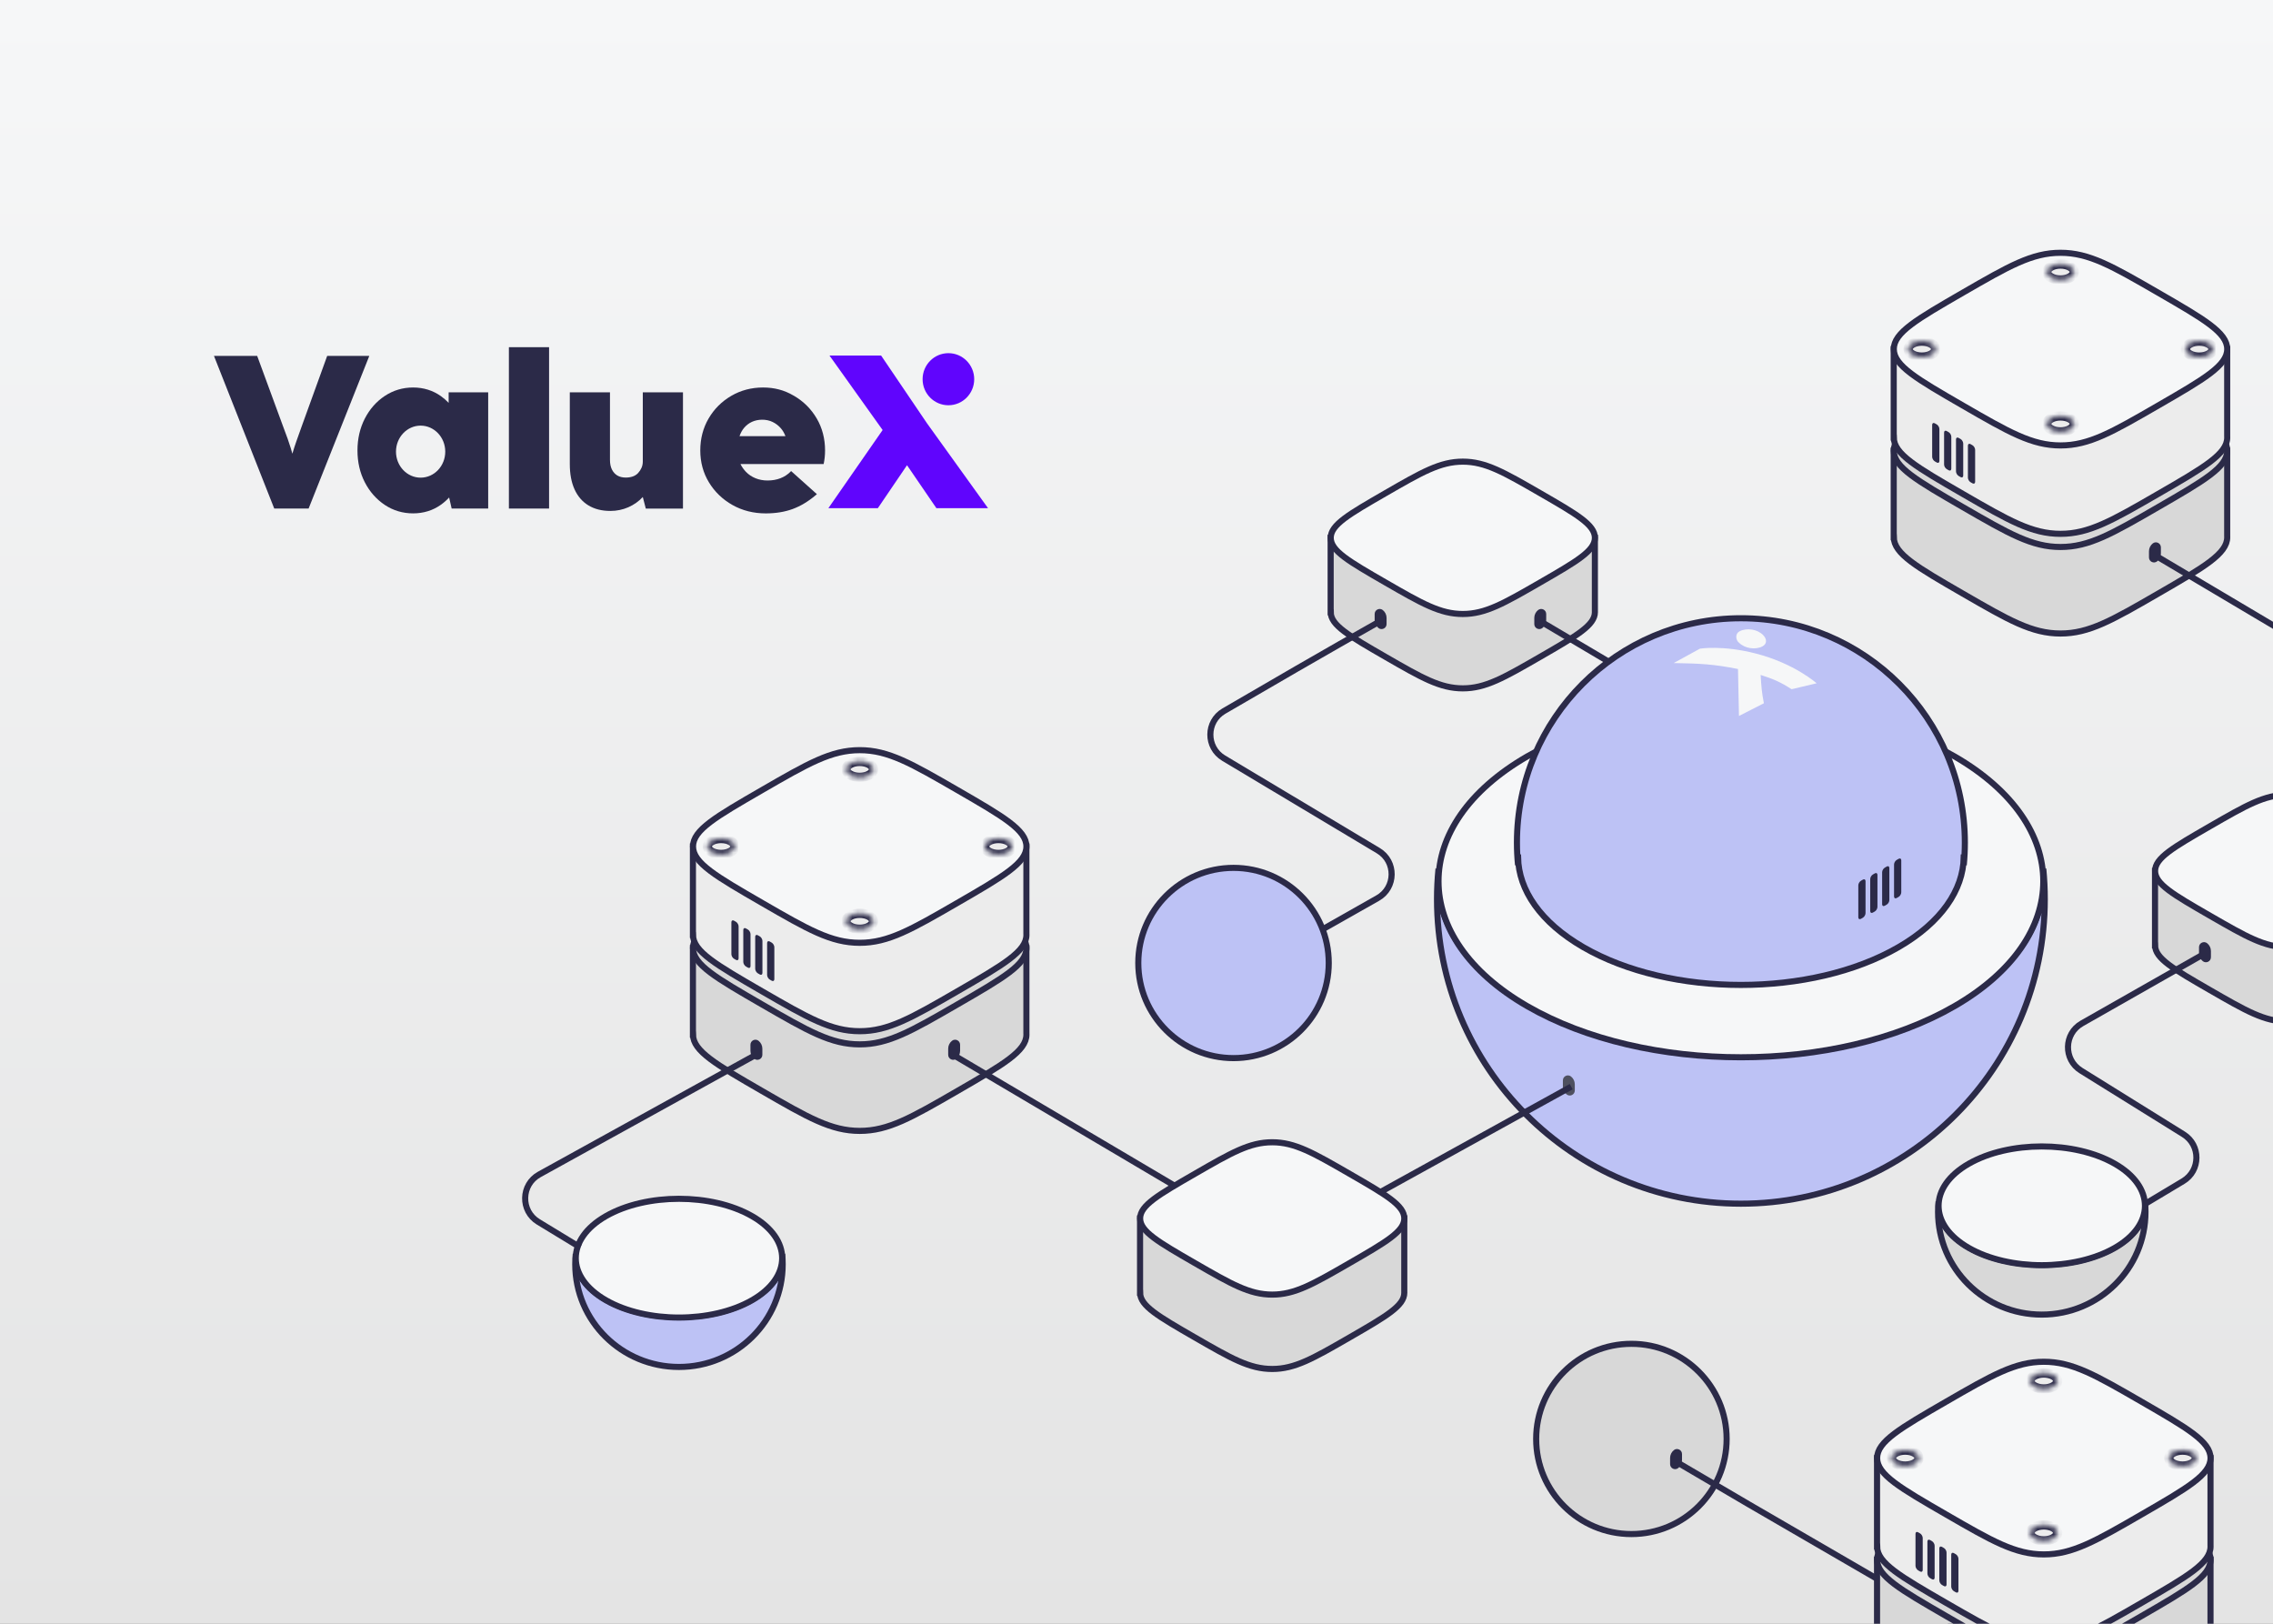 <svg width="420" height="300" viewBox="0 0 420 300" fill="none" xmlns="http://www.w3.org/2000/svg"><rect x="0" y="0" width="420" height="300" fill="#808080" stroke="none"/> <g clip-path="url(#clip0_390_397)"> <rect width="420" height="300" fill="url(#paint0_linear_390_397)"/> <path d="M175.244 74.874C177.877 74.874 180.012 72.72 180.012 70.062C180.012 67.404 177.877 65.25 175.244 65.25C172.611 65.25 170.477 67.404 170.477 70.062C170.477 72.72 172.611 74.874 175.244 74.874Z" fill="#6005FD"/> <path d="M182.565 93.888L171.267 78.175L162.807 65.686H153.266L163.09 79.451L153.067 93.888H162.208L167.597 85.953L173.024 93.888H182.565Z" fill="#6005FD"/> <path d="M150.917 77.323C149.897 75.577 148.495 74.173 146.737 73.143C146.676 73.11 146.621 73.076 146.56 73.048C144.936 72.086 143.067 71.593 140.994 71.593C138.849 71.593 136.869 72.114 135.112 73.143C133.355 74.173 131.947 75.577 130.932 77.323C129.912 79.069 129.396 81.055 129.396 83.221C129.396 85.392 129.934 87.379 130.999 89.124C132.057 90.87 133.521 92.275 135.345 93.304C137.169 94.334 139.237 94.854 141.493 94.854C143.322 94.854 144.991 94.586 146.455 94.048C147.913 93.517 149.36 92.65 150.746 91.469L150.945 91.301L146.177 87.031L146.028 87.183C145.529 87.686 144.919 88.084 144.209 88.358C143.494 88.638 142.69 88.777 141.82 88.777C141.027 88.777 140.279 88.638 139.597 88.358C138.915 88.078 138.322 87.686 137.84 87.183C137.435 86.763 137.091 86.276 136.82 85.739H152.192C152.364 84.933 152.453 84.094 152.453 83.221C152.453 81.055 151.937 79.069 150.917 77.323ZM136.648 80.58C136.853 79.992 137.13 79.478 137.479 79.064C137.878 78.582 138.372 78.202 138.943 77.939C140.068 77.424 141.587 77.396 142.751 77.956C143.328 78.235 143.838 78.621 144.265 79.108C144.631 79.522 144.919 80.015 145.13 80.58H136.648Z" fill="#2B2A48"/> <path d="M118.775 72.482V85.251C118.775 85.682 118.697 86.08 118.536 86.438C118.376 86.801 118.165 87.12 117.899 87.406C117.633 87.686 117.306 87.898 116.923 88.032C116.535 88.167 116.103 88.234 115.626 88.234C115.016 88.234 114.495 88.105 114.068 87.853C113.641 87.596 113.309 87.227 113.07 86.746C112.832 86.264 112.71 85.671 112.71 84.972V72.482H105.287V85.738C105.287 87.562 105.581 89.124 106.163 90.411C106.745 91.698 107.599 92.688 108.718 93.371C109.838 94.053 111.191 94.4 112.788 94.4C113.957 94.4 115.06 94.171 116.103 93.718C117.139 93.259 118.032 92.632 118.775 91.826L119.329 93.964H126.198V72.482H118.775Z" fill="#2B2A48"/> <path d="M94.033 93.959V64.146H101.456V93.959H94.033Z" fill="#2B2A48"/> <path d="M82.9 72.483V74.43C82.462 73.977 81.996 73.563 81.486 73.199C79.995 72.136 78.259 71.593 76.325 71.593C74.423 71.593 72.666 72.119 71.108 73.149C69.55 74.178 68.308 75.589 67.41 77.334C66.512 79.08 66.052 81.061 66.052 83.221C66.052 85.381 66.507 87.362 67.41 89.108C68.308 90.853 69.556 92.258 71.108 93.293C72.666 94.328 74.423 94.849 76.325 94.849C78.259 94.849 79.995 94.311 81.486 93.243C82.029 92.856 82.528 92.415 82.988 91.916L83.454 93.953H90.206V72.483H82.9ZM77.722 88.251C75.21 88.251 73.17 86.097 73.17 83.445C73.17 80.793 75.21 78.638 77.722 78.638C80.233 78.638 82.273 80.793 82.273 83.445C82.273 86.097 80.239 88.251 77.722 88.251Z" fill="#2B2A48"/> <path d="M60.455 65.758L55.704 78.891C55.304 79.993 54.977 80.905 54.728 81.632C54.473 82.36 54.24 83.082 54.029 83.809C54.029 83.815 54.029 83.815 54.024 83.82C53.919 83.451 53.813 83.087 53.708 82.74C53.547 82.214 53.364 81.655 53.148 81.05C52.937 80.446 52.671 79.73 52.35 78.896L47.521 65.758H39.538L50.675 93.959H57.023L68.238 65.758H60.455Z" fill="#2B2A48"/> <g clip-path="url(#clip1_390_397)"> <path d="M265.804 160.518L265.804 162.428L265.807 162.428C265.649 170.816 271.103 179.234 282.169 185.634C303.99 198.255 339.368 198.255 361.188 185.634C372.255 179.234 377.709 170.816 377.55 162.428L377.554 162.428L377.554 160.518C377.737 162.367 377.831 164.243 377.831 166.14C377.831 197.206 352.691 222.391 321.679 222.391C290.667 222.391 265.527 197.206 265.527 166.14C265.527 164.243 265.621 162.367 265.804 160.518Z" fill="#BDC2F5" stroke="#2B2A48" stroke-width="1.127"/> <path d="M282.169 139.772C303.989 127.152 339.368 127.152 361.188 139.772C383.009 152.393 383.009 173.255 361.188 185.876C339.368 198.496 303.989 198.496 282.169 185.876C260.348 173.255 260.348 152.393 282.169 139.772Z" fill="#F6F7F8" stroke="#2B2A48" stroke-width="1.127"/> <path d="M350.797 174.998C334.716 184.299 308.642 184.299 292.561 174.998C284.635 170.415 280.616 164.427 280.502 158.419L280.5 158.419L280.5 159.827C280.365 158.464 280.296 157.082 280.296 155.684C280.296 132.788 298.824 114.227 321.679 114.227C344.534 114.227 363.062 132.788 363.062 155.684C363.062 157.082 362.993 158.464 362.858 159.827L362.858 158.419L362.856 158.419C362.742 164.427 358.723 170.415 350.797 174.998Z" fill="#BDC2F5" stroke="#2B2A48" stroke-width="1.127"/> <path d="M288.786 199.617C288.786 198.84 289.684 198.408 290.291 198.893C290.731 199.244 290.987 199.777 290.987 200.341L290.987 201.48C290.987 202.257 290.089 202.689 289.482 202.204C289.042 201.852 288.786 201.32 288.786 200.756L288.786 199.617Z" fill="#4E505F"/> <path d="M344.709 162.801C344.709 162.49 344.49 162.364 344.221 162.519L343.863 162.726C343.594 162.882 343.375 163.26 343.375 163.571L343.375 169.479C343.375 169.79 343.594 169.917 343.863 169.761L344.221 169.554C344.49 169.399 344.709 169.021 344.709 168.71L344.709 162.801ZM346.91 161.647C346.91 161.336 346.692 161.21 346.423 161.365L346.065 161.572C345.795 161.727 345.576 162.106 345.576 162.417L345.576 168.325C345.576 168.636 345.795 168.763 346.065 168.607L346.423 168.4C346.692 168.244 346.91 167.866 346.91 167.555L346.91 161.647ZM349.111 160.383C349.111 160.072 348.894 159.946 348.624 160.101L348.266 160.308C347.996 160.464 347.777 160.842 347.777 161.153L347.777 167.061C347.778 167.372 347.996 167.498 348.266 167.342L348.624 167.136C348.894 166.981 349.111 166.603 349.111 166.292L349.111 160.383ZM351.313 158.955C351.313 158.644 351.095 158.517 350.825 158.673L350.467 158.879C350.197 159.034 349.979 159.412 349.979 159.723L349.979 165.631C349.979 165.943 350.197 166.069 350.467 165.914L350.825 165.708C351.095 165.552 351.313 165.173 351.313 164.862L351.313 158.955Z" fill="#2B2A48"/> <path d="M325.641 119.434C326.523 118.984 326.523 118.068 325.777 117.321C324.718 116.26 322.785 115.949 321.46 116.626C320.476 117.128 320.8 118.385 321.324 118.739C322.383 119.8 324.316 120.111 325.641 119.434Z" fill="#F6F7F8"/> <path d="M335.671 126.242C335.671 126.242 331.598 122.59 324.445 120.746C318.282 119.157 314.114 119.844 314.114 119.844L309.257 122.505C314.089 122.58 316.744 122.718 321.142 123.604L321.324 132.282L325.927 129.933C325.54 127.976 325.454 126.805 325.324 124.704C327.577 125.417 328.912 125.955 331.048 127.341L335.671 126.242Z" fill="#F6F7F8"/> </g> <g clip-path="url(#clip2_390_397)"> <path d="M411.535 83.266L349.917 83.266L349.917 99.251L349.933 99.251C349.933 102.304 354.186 104.761 362.692 109.676C371.198 114.59 375.451 117.047 380.736 117.047C386.022 117.047 390.275 114.59 398.781 109.676C407.287 104.761 411.54 102.304 411.54 99.251C411.54 99.186 411.538 99.122 411.535 99.058L411.535 83.266Z" fill="#D8D8D8" stroke="#2B2A48" stroke-width="1.127"/> <path d="M362.692 72.841C371.199 67.927 375.452 65.469 380.737 65.469C386.022 65.469 390.275 67.927 398.781 72.841C407.287 77.755 411.541 80.213 411.541 83.266C411.541 86.319 407.287 88.776 398.781 93.691C390.275 98.605 386.022 101.062 380.737 101.062C375.452 101.062 371.199 98.605 362.692 93.691C354.186 88.776 349.933 86.319 349.933 83.266C349.933 80.213 354.186 77.755 362.692 72.841Z" fill="#D8D8D8" stroke="#2B2A48" stroke-width="1.127"/> <path d="M411.535 64.501L349.917 64.501L349.917 80.833L349.933 80.833C349.933 83.887 354.186 86.344 362.692 91.258C371.198 96.173 375.451 98.63 380.736 98.63C386.022 98.63 390.275 96.173 398.781 91.258C407.287 86.344 411.54 83.887 411.54 80.833C411.54 80.769 411.538 80.705 411.535 80.641L411.535 64.501Z" fill="#ECECEC" stroke="#2B2A48" stroke-width="1.127"/> <path d="M362.692 54.076C371.199 49.162 375.452 46.705 380.737 46.705C386.022 46.705 390.275 49.162 398.781 54.076C407.287 58.99 411.541 61.448 411.541 64.501C411.541 67.555 407.287 70.012 398.781 74.926C390.275 79.84 386.022 82.298 380.737 82.298C375.452 82.298 371.199 79.84 362.692 74.926C354.186 70.012 349.933 67.555 349.933 64.501C349.933 61.448 354.186 58.99 362.692 54.076Z" fill="#F6F7F8" stroke="#2B2A48" stroke-width="1.127"/> <mask id="path-14-inside-1_390_397" fill="white"> <path d="M378.933 77.277C379.929 76.702 381.545 76.702 382.541 77.277C383.538 77.853 383.538 78.787 382.541 79.362C381.545 79.938 379.929 79.938 378.933 79.362C377.936 78.787 377.936 77.853 378.933 77.277ZM353.318 63.458C354.315 62.882 355.931 62.882 356.928 63.458C357.924 64.034 357.924 64.967 356.928 65.543C355.931 66.119 354.315 66.119 353.318 65.543C352.322 64.967 352.322 64.034 353.318 63.458ZM404.565 63.458C405.561 62.882 407.177 62.882 408.174 63.458C409.17 64.034 409.17 64.967 408.174 65.543C407.177 66.119 405.561 66.119 404.565 65.543C403.568 64.967 403.568 64.034 404.565 63.458ZM378.932 49.211C379.928 48.635 381.545 48.635 382.541 49.211C383.538 49.787 383.537 50.72 382.541 51.296C381.545 51.872 379.928 51.872 378.932 51.296C377.936 50.72 377.936 49.787 378.932 49.211Z"/> </mask> <path d="M378.933 77.277C379.929 76.702 381.545 76.702 382.541 77.277C383.538 77.853 383.538 78.787 382.541 79.362C381.545 79.938 379.929 79.938 378.933 79.362C377.936 78.787 377.936 77.853 378.933 77.277ZM353.318 63.458C354.315 62.882 355.931 62.882 356.928 63.458C357.924 64.034 357.924 64.967 356.928 65.543C355.931 66.119 354.315 66.119 353.318 65.543C352.322 64.967 352.322 64.034 353.318 63.458ZM404.565 63.458C405.561 62.882 407.177 62.882 408.174 63.458C409.17 64.034 409.17 64.967 408.174 65.543C407.177 66.119 405.561 66.119 404.565 65.543C403.568 64.967 403.568 64.034 404.565 63.458ZM378.932 49.211C379.928 48.635 381.545 48.635 382.541 49.211C383.538 49.787 383.537 50.72 382.541 51.296C381.545 51.872 379.928 51.872 378.932 51.296C377.936 50.72 377.936 49.787 378.932 49.211Z" fill="#ECECEC"/> <path d="M378.933 77.277L378.504 76.534L378.504 76.534L378.933 77.277ZM382.541 77.277L382.97 76.535L382.97 76.534L382.541 77.277ZM382.541 79.362L382.97 80.105L382.97 80.105L382.541 79.362ZM378.933 79.362L378.504 80.105L378.504 80.105L378.933 79.362ZM353.318 63.458L352.889 62.715L352.889 62.715L353.318 63.458ZM356.928 63.458L357.357 62.715L357.357 62.715L356.928 63.458ZM356.928 65.543L357.357 66.286L357.357 66.286L356.928 65.543ZM353.318 65.543L352.889 66.286L352.889 66.286L353.318 65.543ZM404.565 63.458L404.135 62.715L404.135 62.715L404.565 63.458ZM408.174 63.458L408.603 62.715L408.603 62.715L408.174 63.458ZM408.174 65.543L408.603 66.286L408.603 66.286L408.174 65.543ZM404.565 65.543L404.135 66.286L404.135 66.286L404.565 65.543ZM378.932 49.211L378.503 48.468L378.502 48.468L378.932 49.211ZM382.541 49.211L382.97 48.468L382.97 48.468L382.541 49.211ZM382.541 51.296L382.97 52.039L382.97 52.039L382.541 51.296ZM378.932 51.296L378.502 52.039L378.503 52.039L378.932 51.296ZM378.933 77.277L379.362 78.02C379.699 77.826 380.195 77.704 380.737 77.704C381.279 77.704 381.775 77.826 382.112 78.02L382.541 77.277L382.97 76.534C382.311 76.154 381.501 75.988 380.737 75.988C379.973 75.988 379.163 76.154 378.504 76.534L378.933 77.277ZM382.541 77.277L382.112 78.02C382.454 78.218 382.431 78.357 382.431 78.32C382.431 78.283 382.454 78.422 382.112 78.62L382.541 79.362L382.97 80.105C383.625 79.727 384.146 79.111 384.146 78.32C384.146 77.528 383.625 76.913 382.97 76.535L382.541 77.277ZM382.541 79.362L382.112 78.619C381.775 78.814 381.279 78.936 380.737 78.936C380.195 78.936 379.699 78.814 379.362 78.619L378.933 79.362L378.504 80.105C379.163 80.486 379.973 80.652 380.737 80.652C381.501 80.652 382.311 80.486 382.97 80.105L382.541 79.362ZM378.933 79.362L379.362 78.62C379.02 78.422 379.043 78.283 379.043 78.32C379.043 78.357 379.02 78.218 379.362 78.02L378.933 77.277L378.504 76.534C377.849 76.913 377.327 77.528 377.327 78.32C377.327 79.112 377.849 79.727 378.504 80.105L378.933 79.362ZM353.318 63.458L353.748 64.201C354.085 64.006 354.581 63.884 355.123 63.884C355.666 63.884 356.162 64.006 356.499 64.201L356.928 63.458L357.357 62.715C356.698 62.334 355.887 62.168 355.123 62.168C354.359 62.168 353.549 62.334 352.889 62.715L353.318 63.458ZM356.928 63.458L356.499 64.201C356.84 64.398 356.817 64.537 356.817 64.501C356.817 64.464 356.84 64.603 356.499 64.8L356.928 65.543L357.357 66.286C358.012 65.908 358.533 65.292 358.533 64.501C358.533 63.709 358.012 63.093 357.357 62.715L356.928 63.458ZM356.928 65.543L356.499 64.8C356.162 64.995 355.666 65.117 355.123 65.117C354.581 65.117 354.085 64.995 353.748 64.8L353.318 65.543L352.889 66.286C353.549 66.667 354.359 66.833 355.123 66.833C355.887 66.833 356.698 66.667 357.357 66.286L356.928 65.543ZM353.318 65.543L353.748 64.8C353.406 64.603 353.429 64.464 353.429 64.501C353.429 64.537 353.406 64.398 353.748 64.201L353.318 63.458L352.889 62.715C352.234 63.093 351.713 63.709 351.713 64.501C351.713 65.292 352.235 65.907 352.889 66.286L353.318 65.543ZM404.565 63.458L404.994 64.201C405.331 64.006 405.827 63.884 406.369 63.884C406.912 63.884 407.408 64.006 407.745 64.201L408.174 63.458L408.603 62.715C407.944 62.334 407.133 62.168 406.369 62.168C405.605 62.168 404.795 62.334 404.135 62.715L404.565 63.458ZM408.174 63.458L407.745 64.201C408.086 64.398 408.063 64.537 408.063 64.501C408.063 64.464 408.086 64.603 407.745 64.8L408.174 65.543L408.603 66.286C409.258 65.908 409.779 65.292 409.779 64.501C409.779 63.709 409.258 63.093 408.603 62.715L408.174 63.458ZM408.174 65.543L407.745 64.8C407.408 64.995 406.912 65.117 406.369 65.117C405.827 65.117 405.331 64.995 404.994 64.8L404.565 65.543L404.135 66.286C404.795 66.667 405.605 66.833 406.369 66.833C407.133 66.833 407.944 66.667 408.603 66.286L408.174 65.543ZM404.565 65.543L404.994 64.8C404.652 64.603 404.675 64.464 404.675 64.5C404.675 64.537 404.652 64.398 404.994 64.201L404.565 63.458L404.135 62.715C403.481 63.093 402.959 63.709 402.959 64.501C402.96 65.292 403.481 65.907 404.135 66.286L404.565 65.543ZM378.932 49.211L379.361 49.954C379.698 49.759 380.194 49.637 380.736 49.637C381.279 49.637 381.775 49.759 382.112 49.954L382.541 49.211L382.97 48.468C382.311 48.087 381.5 47.921 380.736 47.921C379.972 47.921 379.162 48.087 378.503 48.468L378.932 49.211ZM382.541 49.211L382.112 49.954C382.454 50.151 382.43 50.29 382.43 50.253C382.43 50.217 382.454 50.356 382.112 50.553L382.541 51.296L382.97 52.039C383.625 51.66 384.146 51.045 384.146 50.254C384.146 49.462 383.625 48.846 382.97 48.468L382.541 49.211ZM382.541 51.296L382.112 50.553C381.775 50.748 381.279 50.87 380.736 50.87C380.194 50.87 379.698 50.748 379.361 50.553L378.932 51.296L378.503 52.039C379.162 52.42 379.972 52.586 380.736 52.586C381.5 52.586 382.311 52.42 382.97 52.039L382.541 51.296ZM378.932 51.296L379.361 50.553C379.02 50.356 379.043 50.217 379.043 50.253C379.043 50.29 379.019 50.151 379.361 49.954L378.932 49.211L378.502 48.468C377.848 48.846 377.327 49.462 377.327 50.254C377.327 51.045 377.848 51.66 378.502 52.039L378.932 51.296Z" fill="#2B2A48" mask="url(#path-14-inside-1_390_397)"/> <path d="M399.285 101.128C399.285 100.351 398.387 99.919 397.78 100.404C397.34 100.756 397.084 101.288 397.084 101.852L397.084 102.991C397.084 103.768 397.982 104.2 398.589 103.715C399.029 103.363 399.285 102.831 399.285 102.267L399.285 101.128Z" fill="#2B2A48"/> <path d="M363.626 82.34C363.626 82.029 363.845 81.902 364.114 82.057L364.473 82.264C364.742 82.42 364.961 82.798 364.961 83.109L364.961 89.017C364.961 89.328 364.742 89.455 364.473 89.299L364.114 89.093C363.845 88.937 363.626 88.559 363.626 88.248L363.626 82.34ZM361.425 81.185C361.425 80.874 361.644 80.749 361.913 80.904L362.271 81.11C362.541 81.265 362.76 81.644 362.76 81.955L362.76 87.863C362.76 88.174 362.541 88.301 362.271 88.145L361.913 87.938C361.644 87.783 361.425 87.404 361.425 87.093L361.425 81.185ZM359.224 79.922C359.224 79.611 359.442 79.484 359.712 79.639L360.07 79.846C360.34 80.002 360.559 80.38 360.559 80.691L360.559 86.599C360.558 86.91 360.34 87.037 360.07 86.882L359.712 86.674C359.442 86.519 359.224 86.141 359.224 85.83L359.224 79.922ZM357.022 78.493C357.022 78.182 357.241 78.055 357.511 78.211L357.869 78.417C358.139 78.572 358.357 78.951 358.357 79.262L358.357 85.17C358.357 85.481 358.139 85.607 357.869 85.452L357.511 85.246C357.241 85.09 357.023 84.712 357.022 84.401L357.022 78.493Z" fill="#2B2A48"/> </g> <g clip-path="url(#clip3_390_397)"> <path d="M294.698 99.367L245.876 99.367L245.876 113.107L245.889 113.107C245.889 115.521 249.259 117.464 255.998 121.351C262.738 125.237 266.108 127.18 270.295 127.18C274.483 127.18 277.853 125.237 284.593 121.351C291.332 117.464 294.702 115.521 294.702 113.107C294.702 113.056 294.701 113.005 294.698 112.954L294.698 99.367Z" fill="#D8D8D8" stroke="#2B2A48" stroke-width="1.127"/> <path d="M255.999 91.123C262.738 87.236 266.108 85.293 270.296 85.293C274.483 85.293 277.853 87.236 284.593 91.123C291.332 95.009 294.702 96.952 294.702 99.367C294.702 101.781 291.332 103.724 284.593 107.611C277.853 111.497 274.483 113.44 270.296 113.44C266.108 113.44 262.738 111.497 255.999 107.611C249.259 103.724 245.889 101.781 245.889 99.367C245.889 96.952 249.259 95.009 255.999 91.123Z" fill="#F6F7F8" stroke="#2B2A48" stroke-width="1.127"/> <path d="M285.704 113.439C285.704 112.662 284.806 112.23 284.199 112.715C283.759 113.067 283.503 113.6 283.503 114.163L283.503 115.303C283.503 116.079 284.401 116.511 285.007 116.026C285.448 115.675 285.704 115.142 285.704 114.579L285.704 113.439Z" fill="#2B2A48"/> <path d="M254.007 113.439C254.007 112.662 254.905 112.23 255.512 112.715C255.952 113.067 256.208 113.599 256.208 114.163L256.208 115.302C256.208 116.079 255.31 116.511 254.703 116.026C254.263 115.675 254.007 115.142 254.007 114.579L254.007 113.439Z" fill="#2B2A48"/> </g> <g clip-path="url(#clip4_390_397)"> <path d="M358.204 222.008L358.204 222.652L358.205 222.652C358.151 225.482 360.012 228.322 363.789 230.482C371.236 234.74 383.311 234.74 390.758 230.482C394.535 228.322 396.396 225.482 396.342 222.652L396.343 222.652L396.343 222.008C396.406 222.632 396.438 223.264 396.438 223.905C396.438 234.386 387.858 242.883 377.274 242.883C366.689 242.883 358.109 234.386 358.109 223.905C358.109 223.264 358.141 222.632 358.204 222.008Z" fill="#D8D8D8" stroke="#2B2A48" stroke-width="1.127"/> <path d="M363.789 215.008C371.236 210.75 383.311 210.75 390.758 215.008C398.205 219.266 398.205 226.305 390.758 230.563C383.311 234.821 371.236 234.821 363.789 230.563C356.342 226.305 356.342 219.266 363.789 215.008Z" fill="#F6F7F8" stroke="#2B2A48" stroke-width="1.127"/> </g> <g clip-path="url(#clip5_390_397)"> <path d="M106.388 231.681L106.388 232.325L106.39 232.325C106.335 235.155 108.197 237.995 111.974 240.155C119.421 244.413 131.495 244.413 138.943 240.155C142.72 237.995 144.581 235.155 144.527 232.325L144.528 232.325L144.528 231.681C144.591 232.305 144.623 232.937 144.623 233.578C144.623 244.059 136.042 252.556 125.458 252.556C114.874 252.556 106.294 244.059 106.294 233.578C106.294 232.937 106.326 232.305 106.388 231.681Z" fill="#BDC2F5" stroke="#2B2A48" stroke-width="1.127"/> <path d="M111.974 224.681C119.421 220.423 131.495 220.423 138.943 224.681C146.39 228.939 146.39 235.978 138.943 240.236C131.495 244.494 119.421 244.494 111.974 240.236C104.527 235.978 104.527 228.939 111.974 224.681Z" fill="#F6F7F8" stroke="#2B2A48" stroke-width="1.127"/> </g> <g clip-path="url(#clip6_390_397)"> <path d="M189.655 175.159L128.037 175.159L128.037 191.144L128.053 191.144C128.053 194.198 132.307 196.655 140.813 201.569C149.319 206.484 153.572 208.941 158.857 208.941C164.142 208.941 168.395 206.484 176.902 201.569C185.408 196.655 189.661 194.198 189.661 191.144C189.661 191.08 189.659 191.016 189.655 190.952L189.655 175.159Z" fill="#D8D8D8" stroke="#2B2A48" stroke-width="1.127"/> <path d="M140.813 164.734C149.319 159.82 153.572 157.363 158.858 157.363C164.143 157.363 168.396 159.82 176.902 164.734C185.408 169.649 189.661 172.106 189.661 175.159C189.661 178.213 185.408 180.67 176.902 185.584C168.396 190.499 164.143 192.956 158.858 192.956C153.572 192.956 149.319 190.499 140.813 185.584C132.307 180.67 128.054 178.213 128.054 175.159C128.054 172.106 132.307 169.649 140.813 164.734Z" fill="#D8D8D8" stroke="#2B2A48" stroke-width="1.127"/> <path d="M189.655 156.394L128.037 156.394L128.037 172.727L128.053 172.727C128.053 175.78 132.307 178.237 140.813 183.152C149.319 188.066 153.572 190.523 158.857 190.523C164.142 190.523 168.396 188.066 176.902 183.152C185.408 178.237 189.661 175.78 189.661 172.727C189.661 172.662 189.659 172.598 189.655 172.534L189.655 156.394Z" fill="#ECECEC" stroke="#2B2A48" stroke-width="1.127"/> <path d="M140.813 145.97C149.319 141.055 153.572 138.598 158.858 138.598C164.143 138.598 168.396 141.055 176.902 145.97C185.408 150.884 189.661 153.341 189.661 156.395C189.661 159.448 185.408 161.905 176.902 166.82C168.396 171.734 164.143 174.191 158.858 174.191C153.572 174.191 149.319 171.734 140.813 166.82C132.307 161.905 128.054 159.448 128.054 156.395C128.054 153.341 132.307 150.884 140.813 145.97Z" fill="#F6F7F8" stroke="#2B2A48" stroke-width="1.127"/> <mask id="path-30-inside-2_390_397" fill="white"> <path d="M157.053 169.171C158.05 168.595 159.665 168.595 160.662 169.171C161.658 169.747 161.658 170.68 160.662 171.256C159.665 171.831 158.05 171.831 157.053 171.256C156.057 170.68 156.057 169.747 157.053 169.171ZM131.439 155.351C132.436 154.776 134.052 154.776 135.048 155.351C136.045 155.927 136.045 156.861 135.048 157.436C134.052 158.012 132.436 158.012 131.439 157.436C130.443 156.861 130.443 155.927 131.439 155.351ZM182.685 155.351C183.682 154.776 185.298 154.776 186.294 155.351C187.291 155.927 187.291 156.861 186.294 157.436C185.298 158.012 183.682 158.012 182.685 157.436C181.689 156.861 181.689 155.927 182.685 155.351ZM157.053 141.104C158.05 140.529 159.665 140.529 160.662 141.104C161.658 141.68 161.658 142.614 160.662 143.189C159.665 143.765 158.05 143.765 157.053 143.189C156.057 142.614 156.057 141.68 157.053 141.104Z"/> </mask> <path d="M157.053 169.171C158.05 168.595 159.665 168.595 160.662 169.171C161.658 169.747 161.658 170.68 160.662 171.256C159.665 171.831 158.05 171.831 157.053 171.256C156.057 170.68 156.057 169.747 157.053 169.171ZM131.439 155.351C132.436 154.776 134.052 154.776 135.048 155.351C136.045 155.927 136.045 156.861 135.048 157.436C134.052 158.012 132.436 158.012 131.439 157.436C130.443 156.861 130.443 155.927 131.439 155.351ZM182.685 155.351C183.682 154.776 185.298 154.776 186.294 155.351C187.291 155.927 187.291 156.861 186.294 157.436C185.298 158.012 183.682 158.012 182.685 157.436C181.689 156.861 181.689 155.927 182.685 155.351ZM157.053 141.104C158.05 140.529 159.665 140.529 160.662 141.104C161.658 141.68 161.658 142.614 160.662 143.189C159.665 143.765 158.05 143.765 157.053 143.189C156.057 142.614 156.057 141.68 157.053 141.104Z" fill="#ECECEC"/> <path d="M157.053 169.171L156.624 168.428L156.624 168.428L157.053 169.171ZM160.662 169.171L161.091 168.428L161.091 168.428L160.662 169.171ZM160.662 171.256L161.091 171.999L161.091 171.999L160.662 171.256ZM157.053 171.256L156.624 171.999L156.624 171.999L157.053 171.256ZM131.439 155.351L131.01 154.609L131.01 154.609L131.439 155.351ZM135.048 155.351L135.478 154.609L135.478 154.609L135.048 155.351ZM135.048 157.436L135.478 158.179L135.478 158.179L135.048 157.436ZM131.439 157.436L131.01 158.179L131.01 158.179L131.439 157.436ZM182.685 155.351L182.256 154.609L182.256 154.609L182.685 155.351ZM186.294 155.351L186.724 154.609L186.724 154.609L186.294 155.351ZM186.294 157.436L186.724 158.179L186.724 158.179L186.294 157.436ZM182.685 157.436L182.256 158.179L182.256 158.179L182.685 157.436ZM157.053 141.104L156.624 140.361L156.624 140.362L157.053 141.104ZM160.662 141.104L161.091 140.362L161.091 140.361L160.662 141.104ZM160.662 143.189L161.091 143.932L161.091 143.932L160.662 143.189ZM157.053 143.189L156.624 143.932L156.624 143.932L157.053 143.189ZM157.053 169.171L157.482 169.914C157.82 169.719 158.315 169.597 158.858 169.597C159.4 169.597 159.895 169.719 160.232 169.914L160.662 169.171L161.091 168.428C160.431 168.047 159.621 167.881 158.857 167.881C158.094 167.881 157.284 168.047 156.624 168.428L157.053 169.171ZM160.662 169.171L160.232 169.914C160.574 170.111 160.551 170.25 160.551 170.213C160.551 170.176 160.574 170.315 160.232 170.513L160.662 171.256L161.091 171.999C161.746 171.62 162.267 171.005 162.267 170.213C162.267 169.422 161.746 168.806 161.091 168.428L160.662 169.171ZM160.662 171.256L160.233 170.513C159.896 170.708 159.4 170.829 158.858 170.829C158.315 170.829 157.819 170.707 157.482 170.513L157.053 171.256L156.624 171.999C157.284 172.379 158.094 172.545 158.858 172.545C159.621 172.545 160.431 172.38 161.091 171.999L160.662 171.256ZM157.053 171.256L157.482 170.513C157.141 170.315 157.164 170.176 157.164 170.213C157.164 170.25 157.141 170.111 157.482 169.914L157.053 169.171L156.624 168.428C155.969 168.806 155.448 169.422 155.448 170.213C155.448 171.005 155.969 171.62 156.624 171.999L157.053 171.256ZM131.439 155.351L131.868 156.094C132.205 155.9 132.701 155.778 133.244 155.778C133.786 155.778 134.282 155.9 134.619 156.094L135.048 155.351L135.478 154.609C134.818 154.228 134.008 154.062 133.244 154.062C132.48 154.062 131.669 154.228 131.01 154.609L131.439 155.351ZM135.048 155.351L134.619 156.094C134.961 156.292 134.938 156.431 134.938 156.394C134.938 156.357 134.961 156.496 134.619 156.694L135.048 157.436L135.478 158.179C136.132 157.801 136.654 157.185 136.654 156.394C136.654 155.602 136.132 154.987 135.478 154.609L135.048 155.351ZM135.048 157.436L134.619 156.694C134.282 156.888 133.786 157.01 133.244 157.01C132.701 157.01 132.205 156.888 131.868 156.694L131.439 157.436L131.01 158.179C131.669 158.56 132.48 158.726 133.244 158.726C134.008 158.726 134.818 158.56 135.478 158.179L135.048 157.436ZM131.439 157.436L131.868 156.694C131.527 156.496 131.55 156.357 131.55 156.394C131.55 156.431 131.527 156.292 131.868 156.094L131.439 155.351L131.01 154.609C130.355 154.987 129.834 155.603 129.834 156.394C129.834 157.185 130.355 157.801 131.01 158.179L131.439 157.436ZM182.685 155.351L183.114 156.094C183.451 155.9 183.947 155.778 184.49 155.778C185.032 155.778 185.528 155.9 185.865 156.094L186.294 155.351L186.724 154.609C186.064 154.228 185.254 154.062 184.49 154.062C183.726 154.062 182.915 154.228 182.256 154.609L182.685 155.351ZM186.294 155.351L185.865 156.094C186.207 156.292 186.184 156.431 186.184 156.394C186.184 156.357 186.207 156.496 185.865 156.694L186.294 157.436L186.724 158.179C187.378 157.801 187.9 157.185 187.9 156.394C187.9 155.602 187.378 154.987 186.724 154.609L186.294 155.351ZM186.294 157.436L185.865 156.694C185.528 156.888 185.032 157.01 184.49 157.01C183.947 157.01 183.451 156.888 183.114 156.694L182.685 157.436L182.256 158.179C182.915 158.56 183.726 158.726 184.49 158.726C185.254 158.726 186.064 158.56 186.724 158.179L186.294 157.436ZM182.685 157.436L183.114 156.694C182.773 156.496 182.796 156.357 182.796 156.394C182.796 156.431 182.773 156.292 183.114 156.094L182.685 155.351L182.256 154.609C181.601 154.987 181.08 155.602 181.08 156.394C181.08 157.185 181.601 157.801 182.256 158.179L182.685 157.436ZM157.053 141.104L157.482 141.847C157.819 141.653 158.315 141.531 158.858 141.531C159.4 141.531 159.896 141.653 160.233 141.847L160.662 141.104L161.091 140.361C160.431 139.981 159.621 139.815 158.858 139.815C158.094 139.815 157.284 139.981 156.624 140.361L157.053 141.104ZM160.662 141.104L160.232 141.847C160.574 142.045 160.551 142.184 160.551 142.147C160.551 142.11 160.574 142.249 160.232 142.447L160.662 143.189L161.091 143.932C161.746 143.554 162.267 142.938 162.267 142.147C162.267 141.355 161.746 140.74 161.091 140.362L160.662 141.104ZM160.662 143.189L160.232 142.446C159.895 142.641 159.4 142.763 158.858 142.763C158.315 142.763 157.82 142.641 157.482 142.446L157.053 143.189L156.624 143.932C157.284 144.313 158.094 144.479 158.857 144.479C159.621 144.479 160.431 144.313 161.091 143.932L160.662 143.189ZM157.053 143.189L157.482 142.446C157.141 142.249 157.164 142.11 157.164 142.147C157.164 142.184 157.141 142.045 157.482 141.847L157.053 141.104L156.624 140.362C155.969 140.74 155.448 141.355 155.448 142.147C155.448 142.938 155.969 143.554 156.624 143.932L157.053 143.189Z" fill="#2B2A48" mask="url(#path-30-inside-2_390_397)"/> <path d="M177.406 193.021C177.406 192.245 176.508 191.813 175.901 192.298C175.461 192.649 175.205 193.182 175.205 193.745L175.205 194.885C175.205 195.662 176.103 196.093 176.71 195.609C177.15 195.257 177.406 194.724 177.406 194.161L177.406 193.021Z" fill="#2B2A48"/> <path d="M141.747 174.233C141.747 173.922 141.965 173.796 142.235 173.951L142.593 174.158C142.863 174.313 143.081 174.691 143.081 175.003L143.081 180.911C143.081 181.222 142.863 181.348 142.593 181.193L142.235 180.986C141.965 180.831 141.747 180.452 141.747 180.141L141.747 174.233ZM139.545 173.079C139.545 172.768 139.764 172.642 140.034 172.798L140.392 173.004C140.662 173.159 140.88 173.537 140.88 173.848L140.88 179.757C140.88 180.068 140.662 180.194 140.392 180.039L140.034 179.832C139.764 179.676 139.545 179.298 139.545 178.987L139.545 173.079ZM137.344 171.815C137.344 171.504 137.563 171.377 137.832 171.533L138.191 171.74C138.46 171.895 138.679 172.274 138.679 172.585L138.679 178.493C138.679 178.804 138.46 178.929 138.191 178.774L137.832 178.568C137.563 178.413 137.344 178.034 137.344 177.723L137.344 171.815ZM135.143 170.386C135.143 170.075 135.362 169.949 135.631 170.104L135.99 170.31C136.259 170.466 136.478 170.844 136.478 171.155L136.478 177.063C136.478 177.374 136.259 177.501 135.99 177.345L135.631 177.139C135.362 176.984 135.143 176.606 135.143 176.295L135.143 170.386Z" fill="#2B2A48"/> <path d="M138.665 193.021C138.665 192.245 139.563 191.813 140.17 192.298C140.61 192.649 140.866 193.182 140.866 193.745L140.866 194.885C140.866 195.662 139.968 196.093 139.361 195.609C138.921 195.257 138.665 194.724 138.665 194.161L138.665 193.021Z" fill="#2B2A48"/> </g> <g clip-path="url(#clip7_390_397)"> <path d="M447.02 160.922L398.198 160.922L398.198 174.662L398.211 174.662C398.211 177.077 401.581 179.02 408.321 182.906C415.06 186.793 418.43 188.736 422.618 188.736C426.805 188.736 430.175 186.793 436.915 182.906C443.655 179.02 447.024 177.077 447.024 174.662C447.024 174.611 447.023 174.56 447.02 174.51L447.02 160.922Z" fill="#D8D8D8" stroke="#2B2A48" stroke-width="1.127"/> <path d="M408.321 152.678C415.06 148.792 418.43 146.849 422.618 146.849C426.805 146.849 430.175 148.792 436.915 152.678C443.655 156.564 447.025 158.508 447.025 160.922C447.025 163.337 443.655 165.28 436.915 169.166C430.175 173.053 426.805 174.996 422.618 174.996C418.43 174.996 415.06 173.053 408.321 169.166C401.581 165.28 398.211 163.337 398.211 160.922C398.211 158.508 401.581 156.564 408.321 152.678Z" fill="#F6F7F8" stroke="#2B2A48" stroke-width="1.127"/> <path d="M406.329 174.994C406.329 174.218 407.227 173.786 407.834 174.271C408.274 174.622 408.53 175.155 408.53 175.718L408.53 176.858C408.53 177.635 407.632 178.067 407.025 177.582C406.585 177.23 406.329 176.697 406.329 176.134L406.329 174.994Z" fill="#2B2A48"/> </g> <g clip-path="url(#clip8_390_397)"> <path d="M301.447 248.282C311.164 248.282 319.043 256.15 319.043 265.857C319.043 275.564 311.164 283.431 301.447 283.431C291.73 283.431 283.851 275.564 283.85 265.857C283.85 256.15 291.73 248.282 301.447 248.282Z" fill="#D8D8D8" stroke="#2B2A48" stroke-width="1.127"/> <path d="M310.798 268.647C310.798 267.87 309.9 267.438 309.293 267.923C308.853 268.275 308.596 268.807 308.596 269.371L308.596 270.51C308.596 271.287 309.495 271.719 310.101 271.234C310.541 270.883 310.798 270.35 310.798 269.786L310.798 268.647Z" fill="#2B2A48"/> </g> <path d="M407.43 176.146L384.683 189.08C381.341 190.981 381.247 195.764 384.512 197.794L403.457 209.573C406.679 211.576 406.64 216.278 403.386 218.228L396.204 222.533M398.405 102.719L456.567 137.222C459.897 139.197 459.874 144.025 456.525 145.968L440.888 155.041M296.93 122.065L285.044 115.03M255.328 114.59C245.008 120.402 233.449 127.114 226.148 131.38C222.826 133.321 222.812 138.103 226.114 140.078L254.677 157.165C258.013 159.161 257.955 164.013 254.573 165.929L226.052 182.082M309.257 269.798L323.124 277.933L365.167 302.335M175.645 194.613L217.688 219.455M139.766 194.833L99.655 216.985C96.246 218.868 96.145 223.733 99.473 225.756L107.188 230.447M290.327 200.768L252.907 221.433" stroke="#2B2A48" stroke-width="1.127"/> <g clip-path="url(#clip9_390_397)"> <path d="M227.927 160.345C237.645 160.346 245.523 168.214 245.523 177.921C245.523 187.627 237.645 195.495 227.927 195.495C218.21 195.495 210.331 187.627 210.331 177.921C210.331 168.214 218.21 160.345 227.927 160.345Z" fill="#BDC2F5" stroke="#2B2A48" stroke-width="1.127"/> </g> <g clip-path="url(#clip10_390_397)"> <path d="M408.453 288.158L346.835 288.158L346.835 304.143L346.851 304.143C346.851 307.196 351.104 309.653 359.61 314.568C368.117 319.482 372.37 321.939 377.655 321.939C382.94 321.939 387.193 319.482 395.699 314.568C404.205 309.653 408.459 307.196 408.459 304.143C408.459 304.078 408.457 304.014 408.453 303.95L408.453 288.158Z" fill="#D8D8D8" stroke="#2B2A48" stroke-width="1.127"/> <path d="M359.611 277.733C368.117 272.818 372.37 270.361 377.655 270.361C382.94 270.361 387.193 272.818 395.7 277.733C404.206 282.647 408.459 285.104 408.459 288.158C408.459 291.211 404.206 293.668 395.7 298.583C387.193 303.497 382.94 305.954 377.655 305.954C372.37 305.954 368.117 303.497 359.611 298.583C351.104 293.668 346.851 291.211 346.851 288.158C346.851 285.104 351.104 282.647 359.611 277.733Z" fill="#D8D8D8" stroke="#2B2A48" stroke-width="1.127"/> <path d="M408.453 269.393L346.835 269.393L346.835 285.725L346.851 285.725C346.851 288.779 351.104 291.236 359.61 296.15C368.117 301.065 372.37 303.522 377.655 303.522C382.94 303.522 387.193 301.065 395.699 296.15C404.206 291.236 408.459 288.779 408.459 285.725C408.459 285.661 408.457 285.597 408.453 285.533L408.453 269.393Z" fill="#ECECEC" stroke="#2B2A48" stroke-width="1.127"/> <path d="M359.611 258.968C368.117 254.054 372.37 251.597 377.655 251.597C382.94 251.597 387.193 254.054 395.7 258.968C404.206 263.882 408.459 266.34 408.459 269.393C408.459 272.446 404.206 274.904 395.7 279.818C387.193 284.732 382.94 287.19 377.655 287.19C372.37 287.19 368.117 284.732 359.611 279.818C351.104 274.904 346.851 272.446 346.851 269.393C346.851 266.34 351.104 263.883 359.611 258.968Z" fill="#F6F7F8" stroke="#2B2A48" stroke-width="1.127"/> <mask id="path-46-inside-3_390_397" fill="white"> <path d="M375.851 282.169C376.848 281.594 378.463 281.594 379.459 282.169C380.456 282.745 380.456 283.678 379.459 284.254C378.463 284.83 376.848 284.83 375.851 284.254C374.855 283.678 374.855 282.745 375.851 282.169ZM350.237 268.35C351.233 267.774 352.85 267.774 353.846 268.35C354.843 268.926 354.843 269.859 353.846 270.435C352.85 271.011 351.233 271.011 350.237 270.435C349.241 269.859 349.241 268.926 350.237 268.35ZM401.483 268.35C402.479 267.774 404.096 267.774 405.092 268.35C406.089 268.926 406.089 269.86 405.092 270.436C404.096 271.012 402.479 271.012 401.483 270.436C400.486 269.86 400.486 268.926 401.483 268.35ZM375.851 254.103C376.848 253.527 378.463 253.527 379.459 254.103C380.456 254.679 380.456 255.613 379.459 256.189C378.463 256.764 376.848 256.764 375.851 256.189C374.855 255.613 374.855 254.679 375.851 254.103Z"/> </mask> <path d="M375.851 282.169C376.848 281.594 378.463 281.594 379.459 282.169C380.456 282.745 380.456 283.678 379.459 284.254C378.463 284.83 376.848 284.83 375.851 284.254C374.855 283.678 374.855 282.745 375.851 282.169ZM350.237 268.35C351.233 267.774 352.85 267.774 353.846 268.35C354.843 268.926 354.843 269.859 353.846 270.435C352.85 271.011 351.233 271.011 350.237 270.435C349.241 269.859 349.241 268.926 350.237 268.35ZM401.483 268.35C402.479 267.774 404.096 267.774 405.092 268.35C406.089 268.926 406.089 269.86 405.092 270.436C404.096 271.012 402.479 271.012 401.483 270.436C400.486 269.86 400.486 268.926 401.483 268.35ZM375.851 254.103C376.848 253.527 378.463 253.527 379.459 254.103C380.456 254.679 380.456 255.613 379.459 256.189C378.463 256.764 376.848 256.764 375.851 256.189C374.855 255.613 374.855 254.679 375.851 254.103Z" fill="#ECECEC"/> <path d="M375.851 282.169L375.422 281.426L375.422 281.426L375.851 282.169ZM379.459 282.169L379.889 281.426L379.889 281.426L379.459 282.169ZM379.459 284.254L379.889 284.997L379.889 284.997L379.459 284.254ZM375.851 284.254L375.422 284.997L375.422 284.997L375.851 284.254ZM350.237 268.35L349.808 267.607L349.808 267.607L350.237 268.35ZM353.846 268.35L354.275 267.607L354.275 267.607L353.846 268.35ZM353.846 270.435L354.275 271.178L354.275 271.178L353.846 270.435ZM350.237 270.435L349.807 271.178L349.808 271.178L350.237 270.435ZM401.483 268.35L401.054 267.607L401.054 267.607L401.483 268.35ZM405.092 268.35L405.521 267.607L405.521 267.607L405.092 268.35ZM405.092 270.436L405.521 271.179L405.521 271.179L405.092 270.436ZM401.483 270.436L401.054 271.179L401.054 271.179L401.483 270.436ZM375.851 254.103L375.422 253.36L375.422 253.36L375.851 254.103ZM379.459 254.103L379.889 253.36L379.889 253.36L379.459 254.103ZM379.459 256.189L379.889 256.932L379.889 256.932L379.459 256.189ZM375.851 256.189L375.422 256.932L375.422 256.932L375.851 256.189ZM375.851 282.169L376.28 282.912C376.617 282.717 377.113 282.595 377.655 282.595C378.197 282.595 378.693 282.717 379.03 282.912L379.459 282.169L379.889 281.426C379.229 281.045 378.419 280.88 377.655 280.88C376.892 280.88 376.081 281.045 375.422 281.426L375.851 282.169ZM379.459 282.169L379.03 282.912C379.372 283.11 379.349 283.249 379.349 283.212C379.349 283.175 379.372 283.314 379.03 283.511L379.459 284.254L379.889 284.997C380.543 284.619 381.065 284.003 381.065 283.212C381.065 282.42 380.543 281.805 379.889 281.426L379.459 282.169ZM379.459 284.254L379.03 283.511C378.693 283.706 378.198 283.828 377.655 283.828C377.113 283.828 376.617 283.706 376.28 283.511L375.851 284.254L375.422 284.997C376.081 285.378 376.892 285.544 377.655 285.544C378.419 285.544 379.229 285.378 379.889 284.997L379.459 284.254ZM375.851 284.254L376.28 283.511C375.938 283.314 375.962 283.175 375.962 283.212C375.962 283.249 375.938 283.11 376.28 282.912L375.851 282.169L375.422 281.426C374.767 281.805 374.246 282.42 374.246 283.212C374.246 284.003 374.767 284.619 375.422 284.997L375.851 284.254ZM350.237 268.35L350.666 269.093C351.003 268.898 351.499 268.776 352.041 268.776C352.584 268.776 353.08 268.898 353.417 269.093L353.846 268.35L354.275 267.607C353.616 267.226 352.805 267.06 352.041 267.06C351.278 267.06 350.467 267.226 349.808 267.607L350.237 268.35ZM353.846 268.35L353.417 269.093C353.759 269.29 353.736 269.429 353.736 269.392C353.736 269.355 353.759 269.495 353.417 269.692L353.846 270.435L354.275 271.178C354.93 270.799 355.451 270.184 355.451 269.392C355.451 268.601 354.93 267.985 354.275 267.607L353.846 268.35ZM353.846 270.435L353.417 269.692C353.08 269.887 352.584 270.009 352.042 270.009C351.499 270.009 351.003 269.887 350.666 269.692L350.237 270.435L349.808 271.178C350.467 271.559 351.278 271.725 352.042 271.725C352.805 271.725 353.616 271.559 354.275 271.178L353.846 270.435ZM350.237 270.435L350.666 269.692C350.325 269.495 350.348 269.356 350.348 269.392C350.348 269.429 350.325 269.29 350.666 269.093L350.237 268.35L349.808 267.607C349.153 267.985 348.632 268.601 348.632 269.392C348.632 270.184 349.153 270.799 349.807 271.178L350.237 270.435ZM401.483 268.35L401.912 269.093C402.249 268.898 402.745 268.776 403.288 268.776C403.83 268.776 404.326 268.898 404.663 269.093L405.092 268.35L405.521 267.607C404.862 267.226 404.052 267.06 403.288 267.06C402.524 267.06 401.713 267.226 401.054 267.607L401.483 268.35ZM405.092 268.35L404.663 269.093C404.828 269.188 404.912 269.276 404.951 269.331C404.969 269.357 404.977 269.375 404.979 269.384C404.981 269.388 404.981 269.391 404.982 269.392C404.982 269.392 404.982 269.393 404.982 269.393C404.982 269.393 404.982 269.393 404.982 269.393C404.982 269.393 404.982 269.393 404.982 269.393C404.982 269.393 404.982 269.393 404.982 269.393C404.982 269.393 404.982 269.393 404.982 269.393C404.982 269.393 404.982 269.394 404.982 269.394C404.981 269.395 404.981 269.398 404.979 269.402C404.977 269.411 404.969 269.429 404.951 269.455C404.912 269.51 404.828 269.598 404.663 269.693L405.092 270.436L405.521 271.179C406.176 270.8 406.698 270.184 406.698 269.393C406.698 268.601 406.176 267.985 405.521 267.607L405.092 268.35ZM405.092 270.436L404.663 269.693C404.326 269.888 403.83 270.01 403.288 270.01C402.745 270.01 402.249 269.888 401.912 269.693L401.483 270.436L401.054 271.179C401.713 271.56 402.524 271.726 403.288 271.726C404.052 271.726 404.862 271.56 405.521 271.179L405.092 270.436ZM401.483 270.436L401.912 269.693C401.747 269.598 401.663 269.51 401.625 269.455C401.606 269.429 401.599 269.411 401.596 269.402C401.594 269.398 401.594 269.395 401.594 269.394C401.594 269.394 401.594 269.393 401.594 269.393C401.594 269.393 401.594 269.393 401.594 269.393C401.594 269.393 401.594 269.393 401.594 269.393C401.594 269.393 401.594 269.393 401.594 269.393C401.594 269.393 401.594 269.393 401.594 269.393C401.594 269.393 401.594 269.392 401.594 269.392C401.594 269.391 401.594 269.388 401.596 269.384C401.599 269.375 401.606 269.357 401.625 269.33C401.663 269.276 401.747 269.188 401.912 269.093L401.483 268.35L401.054 267.607C400.399 267.986 399.878 268.601 399.878 269.393C399.878 270.184 400.399 270.8 401.054 271.179L401.483 270.436ZM375.851 254.103L376.28 254.846C376.617 254.651 377.113 254.529 377.655 254.529C378.198 254.529 378.693 254.651 379.03 254.846L379.459 254.103L379.889 253.36C379.229 252.979 378.419 252.813 377.655 252.813C376.892 252.813 376.081 252.979 375.422 253.36L375.851 254.103ZM379.459 254.103L379.03 254.846C379.195 254.941 379.279 255.029 379.318 255.083C379.336 255.11 379.344 255.128 379.347 255.137C379.348 255.141 379.349 255.143 379.349 255.145C379.349 255.145 379.349 255.146 379.349 255.146C379.349 255.146 379.349 255.146 379.349 255.146C379.349 255.146 379.349 255.146 379.349 255.146C379.349 255.146 379.349 255.146 379.349 255.146C379.349 255.146 379.349 255.146 379.349 255.146C379.349 255.146 379.349 255.146 379.349 255.147C379.349 255.148 379.348 255.151 379.347 255.155C379.344 255.164 379.336 255.182 379.318 255.208C379.279 255.263 379.195 255.351 379.03 255.446L379.459 256.189L379.889 256.932C380.544 256.553 381.065 255.937 381.065 255.146C381.065 254.354 380.544 253.738 379.889 253.36L379.459 254.103ZM379.459 256.189L379.03 255.446C378.693 255.641 378.198 255.762 377.655 255.762C377.113 255.762 376.617 255.64 376.28 255.446L375.851 256.189L375.422 256.932C376.081 257.312 376.892 257.478 377.655 257.478C378.419 257.478 379.229 257.313 379.889 256.932L379.459 256.189ZM375.851 256.189L376.28 255.446C376.115 255.351 376.031 255.263 375.993 255.208C375.974 255.182 375.967 255.164 375.964 255.155C375.962 255.151 375.962 255.148 375.962 255.147C375.962 255.146 375.962 255.146 375.962 255.146C375.962 255.146 375.962 255.146 375.962 255.146C375.962 255.146 375.962 255.146 375.962 255.146C375.962 255.146 375.962 255.146 375.962 255.146C375.962 255.146 375.962 255.146 375.962 255.146C375.962 255.146 375.962 255.145 375.962 255.145C375.962 255.143 375.962 255.141 375.964 255.137C375.967 255.128 375.974 255.11 375.993 255.083C376.031 255.029 376.115 254.941 376.28 254.846L375.851 254.103L375.422 253.36C374.767 253.738 374.246 254.354 374.246 255.146C374.246 255.937 374.767 256.553 375.422 256.932L375.851 256.189Z" fill="#2B2A48" mask="url(#path-46-inside-3_390_397)"/> <path d="M360.544 287.232C360.544 286.921 360.763 286.794 361.032 286.949L361.391 287.156C361.66 287.312 361.879 287.69 361.879 288.001L361.879 293.909C361.879 294.22 361.66 294.347 361.391 294.191L361.032 293.984C360.763 293.829 360.544 293.451 360.544 293.14L360.544 287.232ZM358.343 286.077C358.343 285.766 358.562 285.641 358.831 285.796L359.19 286.002C359.459 286.157 359.678 286.536 359.678 286.847L359.678 292.755C359.678 293.066 359.459 293.192 359.19 293.037L358.831 292.83C358.562 292.675 358.343 292.297 358.343 291.985L358.343 286.077ZM356.142 284.814C356.142 284.502 356.36 284.376 356.63 284.531L356.988 284.738C357.258 284.894 357.477 285.272 357.477 285.583L357.477 291.491C357.477 291.802 357.258 291.928 356.988 291.773L356.63 291.566C356.361 291.411 356.142 291.033 356.142 290.722L356.142 284.814ZM353.941 283.385C353.941 283.074 354.159 282.947 354.429 283.103L354.787 283.309C355.057 283.464 355.275 283.842 355.276 284.153L355.276 290.062C355.276 290.373 355.057 290.499 354.787 290.344L354.429 290.138C354.159 289.982 353.941 289.604 353.941 289.293L353.941 283.385Z" fill="#2B2A48"/> </g> <g clip-path="url(#clip11_390_397)"> <path d="M259.479 225.116L210.657 225.116L210.657 238.856L210.67 238.856C210.67 241.27 214.04 243.214 220.78 247.1C227.519 250.986 230.889 252.929 235.077 252.929C239.264 252.929 242.634 250.986 249.374 247.1C256.113 243.214 259.483 241.27 259.483 238.856C259.483 238.805 259.482 238.754 259.479 238.703L259.479 225.116Z" fill="#D8D8D8" stroke="#2B2A48" stroke-width="1.127"/> <path d="M220.78 216.872C227.52 212.985 230.889 211.042 235.077 211.042C239.264 211.042 242.634 212.985 249.374 216.872C256.114 220.758 259.484 222.701 259.484 225.116C259.484 227.53 256.114 229.474 249.374 233.36C242.634 237.246 239.264 239.189 235.077 239.189C230.889 239.189 227.52 237.246 220.78 233.36C214.04 229.474 210.67 227.53 210.67 225.116C210.67 222.701 214.04 220.758 220.78 216.872Z" fill="#F6F7F8" stroke="#2B2A48" stroke-width="1.127"/> </g> </g> <defs> <linearGradient id="paint0_linear_390_397" x1="210" y1="0" x2="210" y2="300" gradientUnits="userSpaceOnUse"> <stop stop-color="#F6F7F8"/> <stop offset="1" stop-color="#E4E4E4"/> </linearGradient> <clipPath id="clip0_390_397"> <rect width="420" height="300" fill="white"/> </clipPath> <clipPath id="clip1_390_397"> <rect width="114.021" height="109.921" fill="white" transform="translate(264.573 113.271)"/> </clipPath> <clipPath id="clip2_390_397"> <rect width="63.394" height="72.108" fill="white" transform="translate(349.098 46)"/> </clipPath> <clipPath id="clip3_390_397"> <rect width="50.187" height="43.968" fill="white" transform="translate(245.202 84.252)"/> </clipPath> <clipPath id="clip4_390_397"> <rect width="39.621" height="32.976" fill="white" transform="translate(357.463 210.881)"/> </clipPath> <clipPath id="clip5_390_397"> <rect width="39.621" height="32.976" fill="white" transform="translate(105.647 220.554)"/> </clipPath> <clipPath id="clip6_390_397"> <rect width="63.394" height="72.108" fill="white" transform="translate(127.219 137.894)"/> </clipPath> <clipPath id="clip7_390_397"> <rect width="50.187" height="43.968" fill="white" transform="translate(397.524 145.808)"/> </clipPath> <clipPath id="clip8_390_397"> <rect width="36.98" height="36.933" fill="white" transform="translate(283.063 247.375)"/> </clipPath> <clipPath id="clip9_390_397"> <rect width="36.98" height="36.933" fill="white" transform="translate(209.543 159.438)"/> </clipPath> <clipPath id="clip10_390_397"> <rect width="63.394" height="72.108" fill="white" transform="translate(346.017 250.892)"/> </clipPath> <clipPath id="clip11_390_397"> <rect width="50.187" height="43.968" fill="white" transform="translate(209.983 210.002)"/> </clipPath> </defs> </svg>
